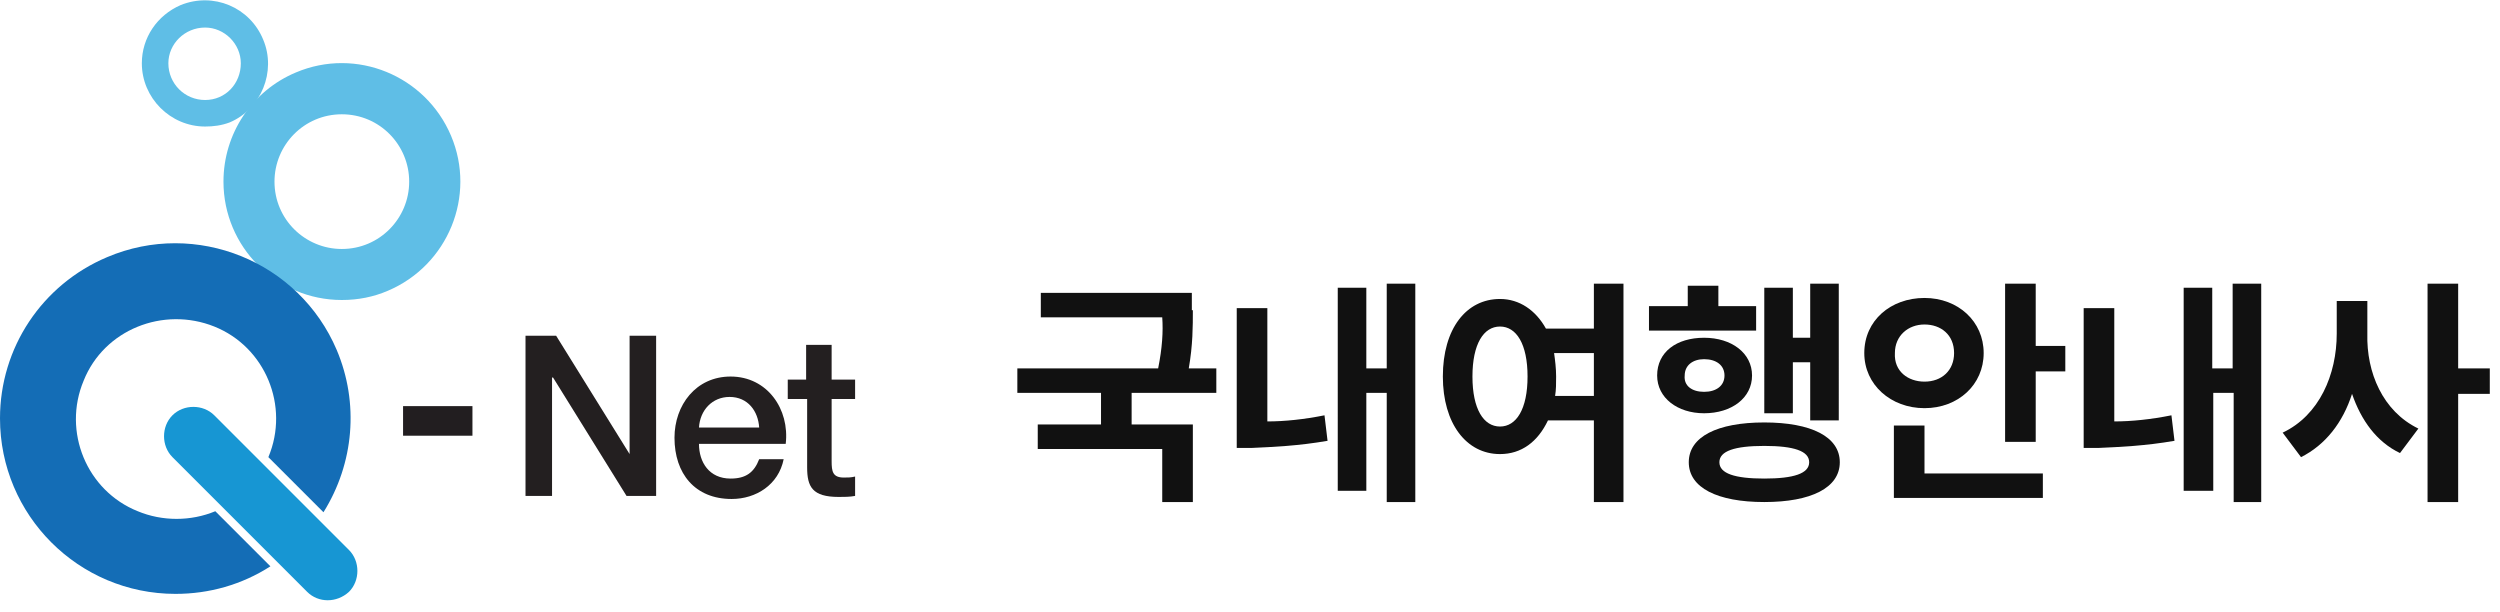 <?xml version="1.0" encoding="utf-8"?>
<!-- Generator: Adobe Illustrator 27.9.0, SVG Export Plug-In . SVG Version: 6.00 Build 0)  -->
<svg version="1.1" id="레이어_1" xmlns="http://www.w3.org/2000/svg" xmlns:xlink="http://www.w3.org/1999/xlink" x="0px"
	 y="0px" viewBox="0 0 245 60" style="enable-background:new 0 0 245 60;" xml:space="preserve">
<style type="text/css">
	.st0{enable-background:new    ;}
	.st1{fill:#231F20;}
	.st2{fill:#221E20;}
	.st3{fill:#5FBEE6;}
	.st4{fill:#146DB6;}
	.st5{fill:#1796D3;}
	.st6{fill:#111111;}
</style>
<g id="_40_국내여행안내사" transform="translate(-40 -10)">
	<g id="logo" transform="translate(565 -113)">
		<g class="st0">
			<path class="st1" d="M-473.4,155.9h2.9l7.2,11.6h0v-11.6h2.6v15.7h-2.9l-7.2-11.6h-0.1v11.6h-2.6V155.9z"/>
			<path class="st1" d="M-456.5,166.5c0,1.8,1,3.4,3.1,3.4c1.5,0,2.3-0.6,2.8-1.9h2.4c-0.5,2.5-2.7,3.9-5.1,3.9
				c-3.6,0-5.6-2.5-5.6-6c0-3.2,2.1-6,5.5-6c3.6,0,5.8,3.2,5.4,6.6H-456.5z M-450.6,164.9c-0.1-1.6-1.1-3-2.9-3c-1.7,0-2.9,1.3-3,3
				H-450.6z"/>
			<path class="st1" d="M-447.9,160.2h1.9v-3.4h2.5v3.4h2.3v1.9h-2.3v6.1c0,1,0.1,1.6,1.2,1.6c0.4,0,0.7,0,1.1-0.1v1.9
				c-0.5,0.1-1.1,0.1-1.6,0.1c-2.6,0-3.1-1-3.1-2.9v-6.7h-1.9V160.2z"/>
		</g>
		<rect id="사각형_396" x="-485.5" y="162.8" class="st2" width="6.8" height="2.9"/>
		<path id="빼기_1" class="st3" d="M-491.5,152.4c-6.4,0-11.6-5.2-11.6-11.6c0-4.7,2.8-8.9,7.1-10.7c5.9-2.5,12.7,0.3,15.2,6.2
			c2.5,5.9-0.3,12.7-6.2,15.2C-488.4,152.1-489.9,152.4-491.5,152.4z M-491.5,134.2c-3.7,0-6.6,3-6.6,6.6c0,3.7,3,6.6,6.6,6.6
			c3.7,0,6.6-3,6.6-6.6c0,0,0,0,0,0C-484.9,137.2-487.8,134.2-491.5,134.2L-491.5,134.2z"/>
		<path id="빼기_2" class="st3" d="M-504.9,135.4c-3.4,0-6.2-2.8-6.2-6.2c0-2.5,1.5-4.7,3.8-5.7c3.2-1.3,6.8,0.2,8.1,3.4
			c1.3,3.1-0.2,6.8-3.3,8.1C-503.3,135.3-504.1,135.4-504.9,135.4z M-504.9,125.7c-2,0-3.6,1.6-3.6,3.5c0,2,1.6,3.6,3.6,3.6
			c2,0,3.5-1.6,3.5-3.6c0,0,0,0,0,0C-501.4,127.3-503,125.7-504.9,125.7z"/>
		<path id="빼기_4" class="st4" d="M-507.8,181.2c-9.5,0-17.2-7.7-17.2-17.2c0-6.9,4.1-13.1,10.5-15.8c8.7-3.7,18.8,0.4,22.5,9.1
			c2.2,5.2,1.7,11.1-1.3,15.9l-5.4-5.4c2.1-5-0.3-10.8-5.3-12.8s-10.8,0.3-12.8,5.3c-2.1,5,0.3,10.8,5.3,12.8c2.4,1,5.2,1,7.6,0
			l5.4,5.4C-501.3,180.3-504.5,181.2-507.8,181.2L-507.8,181.2z"/>
		<path id="사각형_397" class="st5" d="M-494.9,181l-13.2-13.2c-1.1-1.1-1.1-3,0-4.1l0,0c1.1-1.1,3-1.1,4.1,0l13.2,13.2
			c1.1,1.1,1.1,3,0,4.1l0,0C-492,182.1-493.8,182.1-494.9,181z"/>
	</g>
	<g class="st0">
		<path class="st6" d="M156.9,40.4c0,1.6,0,3.4-0.4,5.7h2.7v2.4h-8.3v3.1h6v7.6h-3v-5.2h-12.2v-2.4h6.2v-3.1h-8.2v-2.4h13.8
			c0.4-2,0.5-3.6,0.4-5H142v-2.4h14.8V40.4z"/>
		<path class="st6" d="M161.2,40.2h3v11.1c1.7,0,3.6-0.2,5.6-0.6l0.3,2.5c-2.9,0.5-5.3,0.6-7.5,0.7h-1.4V40.2z M178.7,59.2h-2.8
			V48.5h-2v9.6h-2.8V38.2h2.8v7.9h2v-8.3h2.8V59.2z"/>
		<path class="st6" d="M191.5,42.2h4.7v-4.4h2.9v21.4h-2.9v-8h-4.5c-1,2.1-2.6,3.3-4.7,3.3c-3.3,0-5.6-3-5.6-7.6
			c0-4.7,2.3-7.6,5.6-7.6C188.9,39.3,190.5,40.4,191.5,42.2z M187,51.8c1.6,0,2.7-1.7,2.7-4.9c0-3.2-1.1-4.9-2.7-4.9
			c-1.6,0-2.7,1.7-2.7,4.9C184.3,50.1,185.4,51.8,187,51.8z M192.5,46.9c0,0.7,0,1.3-0.1,1.9h3.8v-4.2h-3.9
			C192.4,45.3,192.5,46.1,192.5,46.9z"/>
		<path class="st6" d="M201.7,40h3.7v-2h3v2h3.7v2.4h-10.5V40z M207,43.1c2.7,0,4.7,1.5,4.7,3.7c0,2.2-2,3.7-4.7,3.7
			c-2.6,0-4.6-1.5-4.6-3.7C202.4,44.5,204.3,43.1,207,43.1z M207,48.4c1.2,0,2-0.6,2-1.6c0-1-0.8-1.6-2-1.6c-1.1,0-1.9,0.6-1.9,1.6
			C205,47.8,205.8,48.4,207,48.4z M212.9,51.4c4.6,0,7.4,1.4,7.4,3.9c0,2.5-2.8,3.9-7.4,3.9c-4.6,0-7.4-1.4-7.4-3.9
			C205.5,52.8,208.3,51.4,212.9,51.4z M212.9,56.9c2.9,0,4.4-0.5,4.4-1.6c0-1.1-1.5-1.6-4.4-1.6c-2.9,0-4.4,0.5-4.4,1.6
			C208.5,56.4,210,56.9,212.9,56.9z M220.2,51.2h-2.8v-5.7h-1.7v5h-2.8V38.2h2.8v4.9h1.7v-5.3h2.8V51.2z"/>
		<path class="st6" d="M228.6,39.2c3.3,0,5.8,2.3,5.8,5.4c0,3.1-2.5,5.4-5.8,5.4s-5.9-2.3-5.9-5.4C222.7,41.4,225.3,39.2,228.6,39.2
			z M228.6,47.4c1.7,0,2.9-1.1,2.9-2.8c0-1.8-1.3-2.8-2.9-2.8c-1.6,0-2.9,1.1-2.9,2.8C225.6,46.4,227,47.4,228.6,47.4z M225.6,51.7
			h3v4.7h11.6v2.4h-14.6V51.7z M239.5,43.9h2.9v2.5h-2.9v6.9h-3V37.8h3V43.9z"/>
		<path class="st6" d="M244.2,40.2h3v11.1c1.7,0,3.6-0.2,5.6-0.6l0.3,2.5c-2.9,0.5-5.3,0.6-7.5,0.7h-1.4V40.2z M261.7,59.2h-2.8
			V48.5h-2v9.6H254V38.2h2.8v7.9h2v-8.3h2.8V59.2z"/>
		<path class="st6" d="M277,52l-1.8,2.4c-2.3-1.1-3.8-3.2-4.7-5.8c-0.9,2.8-2.6,5-5,6.2l-1.8-2.4c3.6-1.7,5.3-5.7,5.3-9.7v-3.2h3
			v3.2C271.9,46.5,273.5,50.3,277,52z M277.9,37.8h3v8.3h3.1v2.5h-3.1v10.6h-3V37.8z"/>
	</g>
</g>
</svg>
